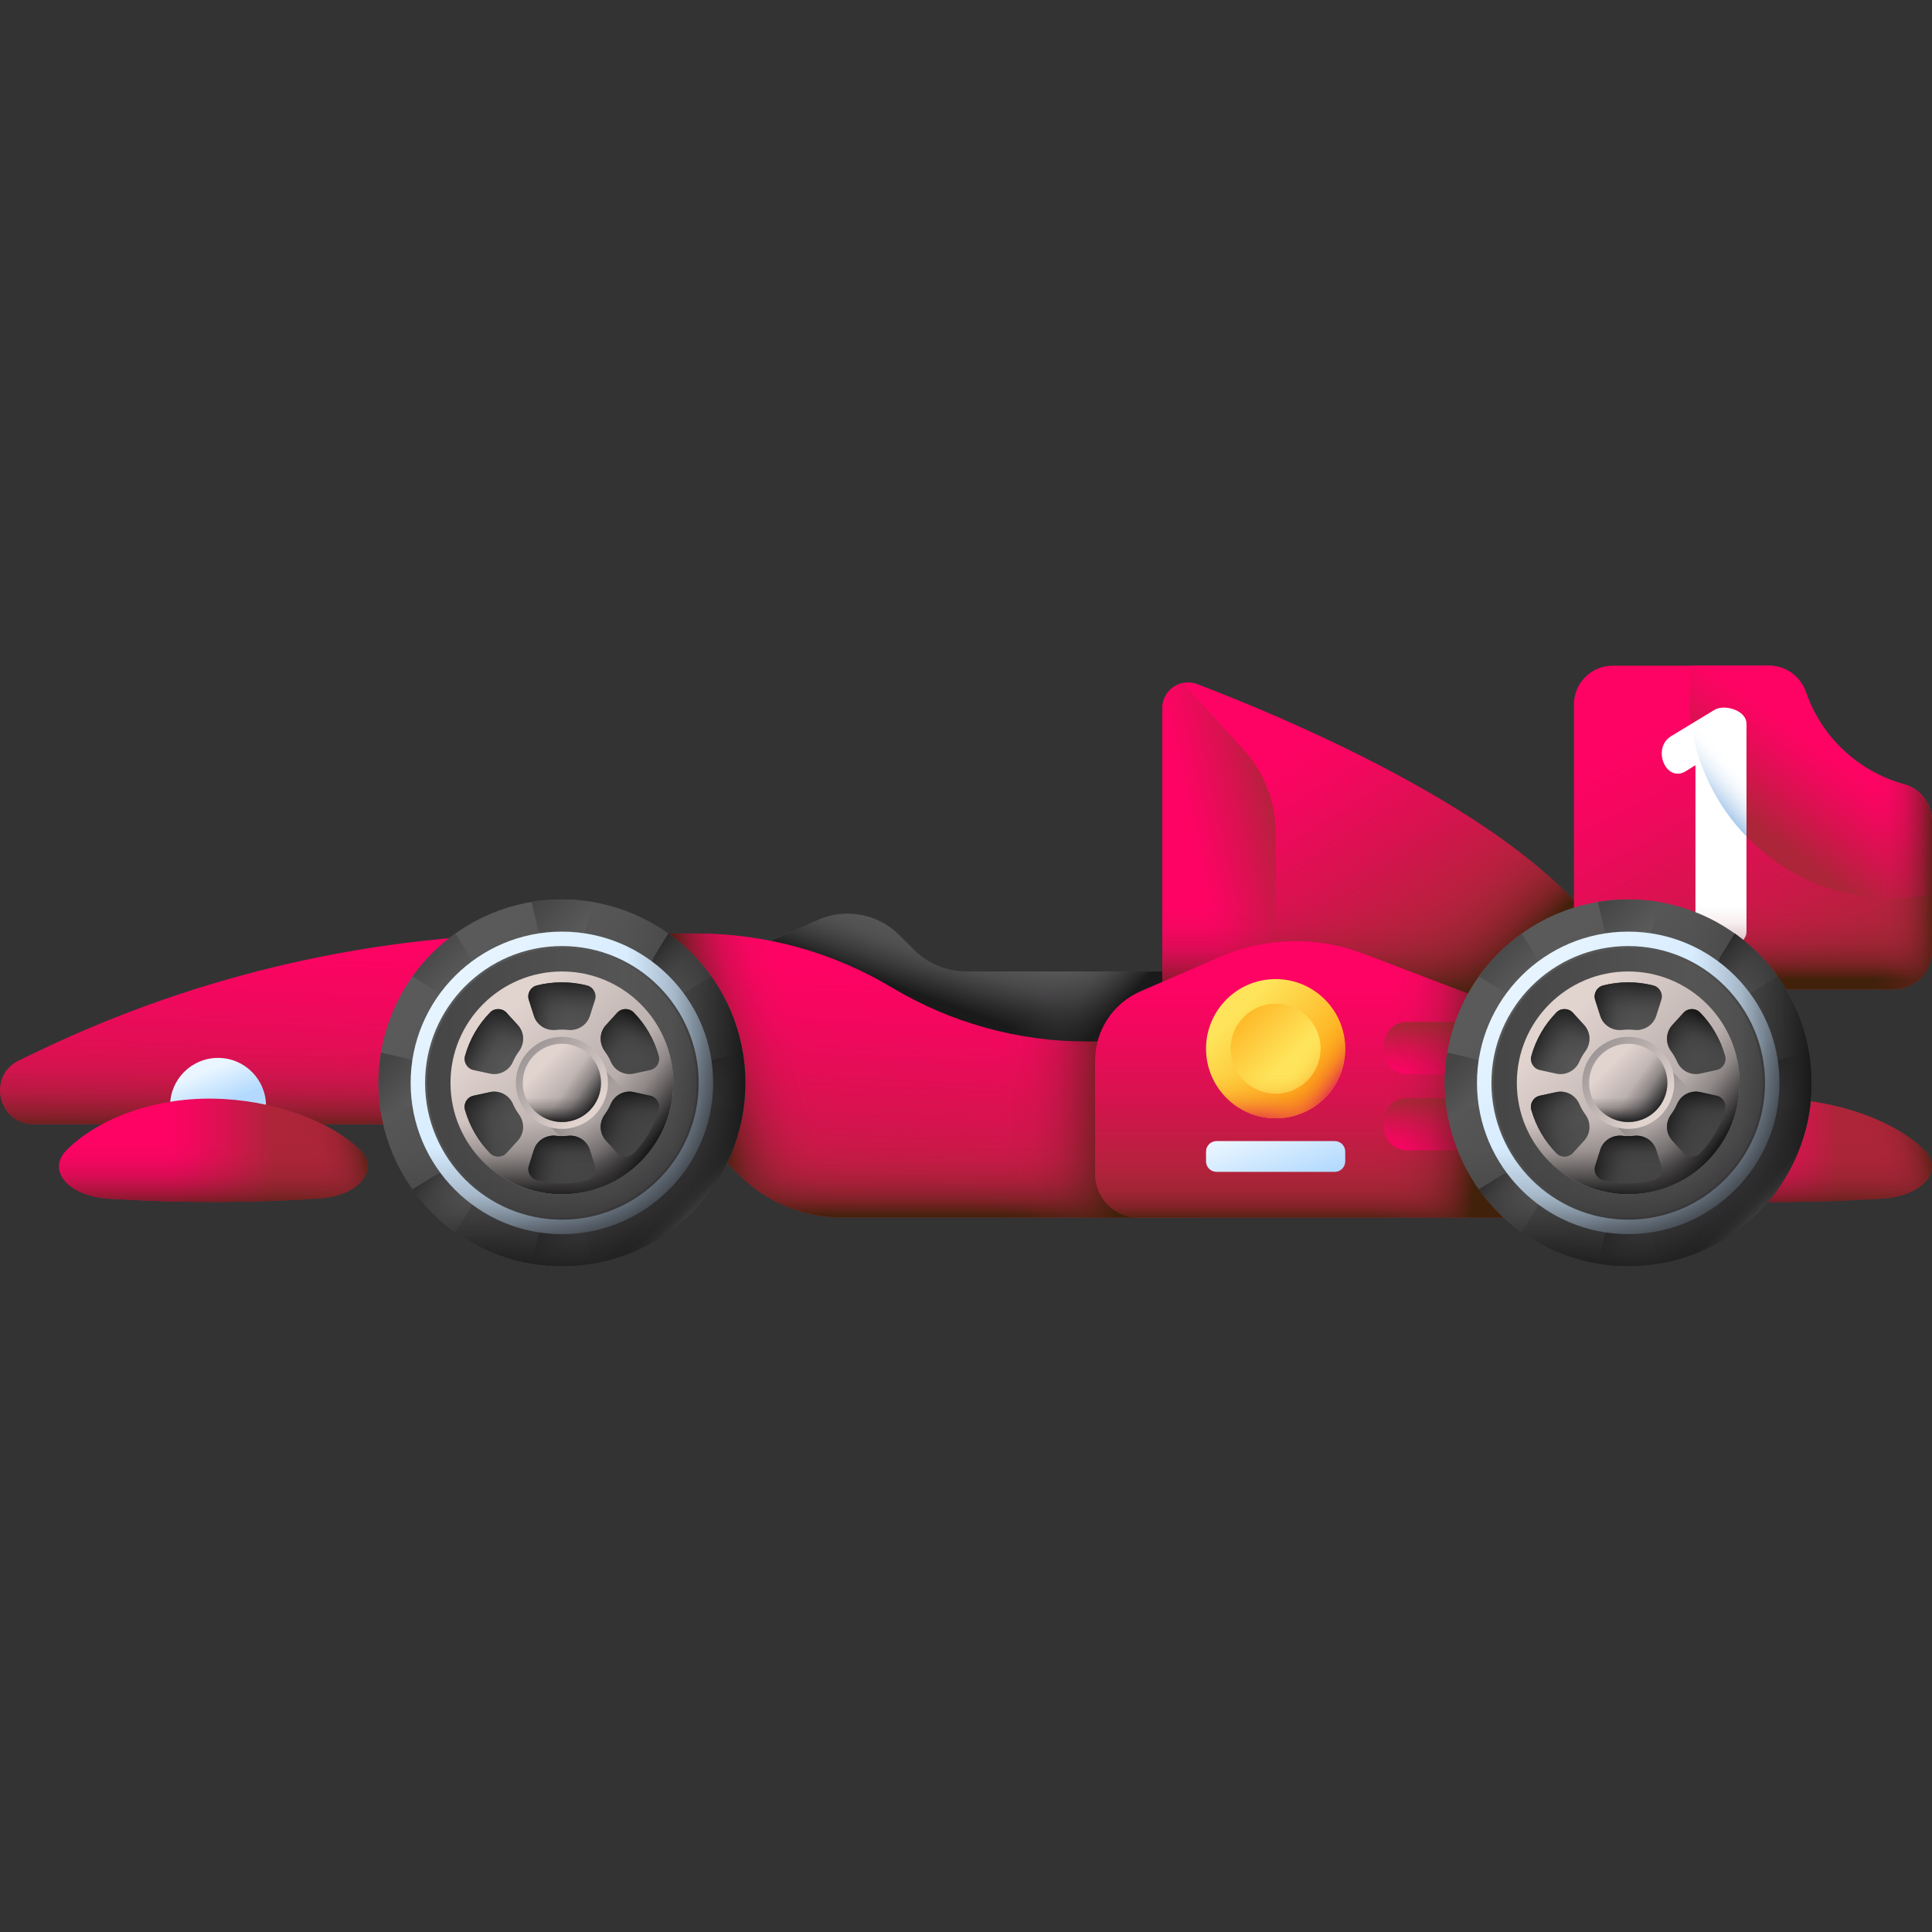 <svg id="_24_Car" enable-background="new 0 0 512 512" viewBox="0 0 512 512" xmlns="http://www.w3.org/2000/svg" xmlns:xlink="http://www.w3.org/1999/xlink"><rect x="0" y="0" width="512" height="512" fill="#333333" stroke="none"/><linearGradient id="lg1"><stop offset="0" stop-color="#5a5a5a"/><stop offset="1" stop-color="#444"/></linearGradient><linearGradient id="SVGID_1_" gradientTransform="matrix(1 0 0 -1 0 514)" gradientUnits="userSpaceOnUse" x1="260.432" x2="260.432" xlink:href="#lg1" y1="257.537" y2="237.355"/><linearGradient id="lg2"><stop offset="0" stop-color="#433f43" stop-opacity="0"/><stop offset=".411" stop-color="#373537" stop-opacity=".269"/><stop offset="1" stop-color="#1a1a1a"/></linearGradient><linearGradient id="SVGID_00000143588880684301522540000000013298145083374769_" gradientTransform="matrix(1 0 0 -1 0 514)" gradientUnits="userSpaceOnUse" x1="260.432" x2="260.432" xlink:href="#lg2" y1="257.878" y2="239.585"/><linearGradient id="SVGID_00000077290854448391826740000007710359495819521178_" gradientTransform="matrix(1 0 0 -1 0 514)" gradientUnits="userSpaceOnUse" x1="267.426" x2="261.283" xlink:href="#lg2" y1="261.511" y2="244.105"/><linearGradient id="SVGID_00000132802126506949251050000006352316546791333520_" gradientTransform="matrix(1 0 0 -1 0 514)" gradientUnits="userSpaceOnUse" x1="270.989" x2="283.958" xlink:href="#lg2" y1="245.164" y2="233.219"/><linearGradient id="lg3"><stop offset="0" stop-color="#fe0364"/><stop offset=".206" stop-color="#f3075e"/><stop offset=".563" stop-color="#d7134f"/><stop offset="1" stop-color="#ac2538"/></linearGradient><linearGradient id="SVGID_00000116922333542137413600000011574228916638427824_" gradientTransform="matrix(1 0 0 -1 0 514)" gradientUnits="userSpaceOnUse" x1="161.397" x2="157.984" xlink:href="#lg3" y1="260.364" y2="192.106"/><linearGradient id="lg4"><stop offset="0" stop-color="#972437" stop-opacity="0"/><stop offset=".229" stop-color="#902333" stop-opacity=".072"/><stop offset=".493" stop-color="#7e232a" stop-opacity=".283"/><stop offset=".773" stop-color="#61221b" stop-opacity=".632"/><stop offset="1" stop-color="#42210b"/></linearGradient><linearGradient id="SVGID_00000002361280684545219690000009989897133312481174_" gradientTransform="matrix(1 0 0 -1 0 514)" gradientUnits="userSpaceOnUse" x1="69.163" x2="69.163" xlink:href="#lg4" y1="236.719" y2="212.828"/><linearGradient id="lg5"><stop offset="0" stop-color="#eaf6ff"/><stop offset="1" stop-color="#b3dafe"/></linearGradient><linearGradient id="SVGID_00000142161753619231466700000001845424878470845864_" gradientTransform="matrix(1 0 0 -1 0 514)" gradientUnits="userSpaceOnUse" x1="54.133" x2="57.717" xlink:href="#lg5" y1="230.151" y2="221.106"/><linearGradient id="SVGID_00000095324806236170423890000015735671374750776511_" gradientTransform="matrix(1 0 0 -1 1215.441 146.249)" gradientUnits="userSpaceOnUse" x1="-1170.548" x2="-1142.856" xlink:href="#lg3" y1="-158.59" y2="-158.59"/><linearGradient id="SVGID_00000013165238203137217940000000649600967856233868_" gradientTransform="matrix(1 0 0 -1 0 514)" gradientUnits="userSpaceOnUse" x1="56.545" x2="56.545" xlink:href="#lg4" y1="211.744" y2="192.821"/><linearGradient id="SVGID_00000071522749184345252300000010149881149257208753_" gradientTransform="matrix(1 0 0 -1 1215.441 146.249)" gradientUnits="userSpaceOnUse" x1="-1135.195" x2="-1119.308" xlink:href="#lg4" y1="-155.653" y2="-151.303"/><linearGradient id="SVGID_00000159459096630324090120000000881920477638393522_" gradientTransform="matrix(1 0 0 -1 1215.441 146.249)" gradientUnits="userSpaceOnUse" x1="-756.008" x2="-728.316" xlink:href="#lg3" y1="-158.59" y2="-158.59"/><linearGradient id="SVGID_00000015323298216937031400000008005854262028600736_" gradientTransform="matrix(1 0 0 -1 0 514)" gradientUnits="userSpaceOnUse" x1="471.085" x2="471.085" xlink:href="#lg4" y1="211.744" y2="192.821"/><linearGradient id="SVGID_00000115509457474035863370000017985363114867704211_" gradientTransform="matrix(1 0 0 -1 1215.441 146.249)" gradientUnits="userSpaceOnUse" x1="-720.655" x2="-704.768" xlink:href="#lg4" y1="-155.653" y2="-151.303"/><linearGradient id="SVGID_00000061456523569023922320000009001046912355873980_" gradientTransform="matrix(1 0 0 -1 0 514)" gradientUnits="userSpaceOnUse" x1="212.096" x2="186.613" xlink:href="#lg4" y1="234.139" y2="227.768"/><linearGradient id="SVGID_00000100356811366165020320000010674155071582190517_" gradientTransform="matrix(1 0 0 -1 0 514)" gradientUnits="userSpaceOnUse" x1="239.551" x2="239.551" xlink:href="#lg4" y1="211.236" y2="191.621"/><linearGradient id="SVGID_00000086660636049285419430000004517361494029811588_" gradientTransform="matrix(1 0 0 -1 0 514)" gradientUnits="userSpaceOnUse" x1="265.716" x2="295.577" xlink:href="#lg4" y1="221.284" y2="221.284"/><linearGradient id="SVGID_00000093142691558997686620000007711909605551381925_" gradientTransform="matrix(1 0 0 -1 0 514)" gradientUnits="userSpaceOnUse" x1="330.845" x2="364.291" xlink:href="#lg3" y1="308.921" y2="254.315"/><linearGradient id="SVGID_00000039814048159543951110000017413016568628583053_" gradientTransform="matrix(1 0 0 -1 0 514)" gradientUnits="userSpaceOnUse" x1="317.751" x2="342.324" xlink:href="#lg3" y1="282.764" y2="288.224"/><linearGradient id="SVGID_00000102515005983944505820000013998038725587620235_" gradientTransform="matrix(1 0 0 -1 0 514)" gradientUnits="userSpaceOnUse" x1="374.024" x2="390.406" xlink:href="#lg4" y1="270.118" y2="251.689"/><linearGradient id="SVGID_00000108298975324180068150000015014735394113686705_" gradientTransform="matrix(1 0 0 -1 0 514)" gradientUnits="userSpaceOnUse" x1="369.45" x2="369.45" xlink:href="#lg4" y1="274.26" y2="249.602"/><linearGradient id="SVGID_00000144317670010335092300000004650149040298934679_" gradientTransform="matrix(1 0 0 -1 0 514)" gradientUnits="userSpaceOnUse" x1="378.518" x2="378.518" xlink:href="#lg3" y1="253.1" y2="200.542"/><linearGradient id="SVGID_00000116921008103121455200000000770346653901763464_" gradientTransform="matrix(1 0 0 -1 0 514)" gradientUnits="userSpaceOnUse" x1="382.438" x2="382.438" xlink:href="#lg3" y1="229.893" y2="242.184"/><linearGradient id="SVGID_00000047034015307554187570000007327431595832064696_" gradientTransform="matrix(1 0 0 -1 0 514)" gradientUnits="userSpaceOnUse" x1="382.438" x2="382.438" xlink:href="#lg3" y1="209.698" y2="221.989"/><linearGradient id="SVGID_00000180335399417628245610000016700530655434394542_" gradientTransform="matrix(1 0 0 -1 0 514)" gradientUnits="userSpaceOnUse" x1="378.518" x2="378.518" xlink:href="#lg4" y1="205.775" y2="190.303"/><linearGradient id="SVGID_00000174561134565443986870000009773448992301876146_" gradientTransform="matrix(1 0 0 -1 0 514)" gradientUnits="userSpaceOnUse" x1="366.644" x2="392.582" xlink:href="#lg4" y1="225.627" y2="223.352"/><linearGradient id="lg6"><stop offset="0" stop-color="#fee45a"/><stop offset="1" stop-color="#fea613"/></linearGradient><linearGradient id="SVGID_00000138535078121969784300000012065332278356057984_" gradientTransform="matrix(1 0 0 -1 0 514)" gradientUnits="userSpaceOnUse" x1="328.187" x2="348.713" xlink:href="#lg6" y1="245.958" y2="225.433"/><linearGradient id="SVGID_00000005235057645389508730000017482105153481785506_" gradientTransform="matrix(1 0 0 -1 0 514)" gradientUnits="userSpaceOnUse" x1="341.003" x2="324.3" xlink:href="#lg6" y1="233.143" y2="249.846"/><linearGradient id="lg7"><stop offset="0" stop-color="#fea613" stop-opacity="0"/><stop offset=".102" stop-color="#fda314" stop-opacity=".024"/><stop offset=".233" stop-color="#fc9c17" stop-opacity=".093"/><stop offset=".381" stop-color="#f9911d" stop-opacity=".207"/><stop offset=".539" stop-color="#f68224" stop-opacity=".365"/><stop offset=".708" stop-color="#f26e2e" stop-opacity=".569"/><stop offset=".881" stop-color="#ec563a" stop-opacity=".813"/><stop offset="1" stop-color="#e94444"/></linearGradient><linearGradient id="SVGID_00000142148521724185378130000006762502276672973738_" gradientTransform="matrix(1 0 0 -1 0 514)" gradientUnits="userSpaceOnUse" x1="338.056" x2="338.056" xlink:href="#lg7" y1="229.734" y2="217.562"/><linearGradient id="SVGID_00000128473521958538736420000004386088424627860610_" gradientTransform="matrix(1 0 0 -1 0 514)" gradientUnits="userSpaceOnUse" x1="343.512" x2="352.738" xlink:href="#lg7" y1="232.093" y2="225.395"/><linearGradient id="SVGID_00000166634410125088065310000000644445089419872436_" gradientTransform="matrix(1 0 0 -1 0 514)" gradientUnits="userSpaceOnUse" x1="335.014" x2="341.033" xlink:href="#lg5" y1="215.856" y2="199.37"/><linearGradient id="SVGID_00000138569437115945358740000010212908770213526409_" gradientTransform="matrix(1 0 0 -1 0 514)" gradientUnits="userSpaceOnUse" x1="441.439" x2="477.843" xlink:href="#lg3" y1="322.561" y2="254.303"/><linearGradient id="SVGID_00000176030277920793988430000017104348569559683725_" gradientTransform="matrix(1 0 0 -1 0 514)" gradientUnits="userSpaceOnUse" x1="485.147" x2="469.22" xlink:href="#lg3" y1="314.344" y2="292.046"/><linearGradient id="SVGID_00000057125870851043665650000012882358598702896259_" gradientTransform="matrix(1 0 0 -1 0 514)" gradientUnits="userSpaceOnUse" x1="464.56" x2="464.56" xlink:href="#lg4" y1="274.033" y2="254.445"/><linearGradient id="SVGID_00000153703330836123275360000010074112296857233044_" gradientTransform="matrix(1 0 0 -1 0 514)" gradientUnits="userSpaceOnUse" x1="496.805" x2="513.494" xlink:href="#lg4" y1="294.703" y2="294.703"/><linearGradient id="SVGID_00000116209109023656207590000003481741904496129444_" gradientTransform="matrix(1 0 0 -1 0 514)" gradientUnits="userSpaceOnUse" x1="459.645" x2="450.089" y1="311.067" y2="302.194"><stop offset="0" stop-color="#7bacdf" stop-opacity="0"/><stop offset=".127" stop-color="#7bacdf" stop-opacity=".019"/><stop offset=".261" stop-color="#7bacdf" stop-opacity=".076"/><stop offset=".397" stop-color="#7bacdf" stop-opacity=".17"/><stop offset=".536" stop-color="#7bacdf" stop-opacity=".303"/><stop offset=".677" stop-color="#7bacdf" stop-opacity=".474"/><stop offset=".819" stop-color="#7bacdf" stop-opacity=".683"/><stop offset=".96" stop-color="#7bacdf" stop-opacity=".925"/><stop offset="1" stop-color="#7bacdf"/></linearGradient><linearGradient id="SVGID_00000140697593369094730540000015260320157946860932_" gradientTransform="matrix(1 0 0 -1 0 514)" gradientUnits="userSpaceOnUse" x1="120.703" x2="173.694" xlink:href="#lg1" y1="255.234" y2="202.243"/><linearGradient id="SVGID_00000130639942801854843590000010175471145871693226_" gradientTransform="matrix(1 0 0 -1 0 514)" gradientUnits="userSpaceOnUse" x1="184.067" x2="172.129" xlink:href="#lg1" y1="252.469" y2="264.407"/><linearGradient id="SVGID_00000026152745674322856470000000196686450303105162_" gradientTransform="matrix(1 0 0 -1 0 514)" gradientUnits="userSpaceOnUse" x1="198.204" x2="187.025" xlink:href="#lg1" y1="222.521" y2="233.699"/><linearGradient id="SVGID_00000057850839373278201250000005297820794518154897_" gradientTransform="matrix(1 0 0 -1 0 514)" gradientUnits="userSpaceOnUse" x1="184.373" x2="173.942" xlink:href="#lg1" y1="191.564" y2="201.995"/><linearGradient id="SVGID_00000087408387282011938580000000204485179891385261_" gradientTransform="matrix(1 0 0 -1 0 514)" gradientUnits="userSpaceOnUse" x1="152.314" x2="143.101" xlink:href="#lg1" y1="178.835" y2="188.049"/><linearGradient id="SVGID_00000034061002961046414660000002423104812868373918_" gradientTransform="matrix(1 0 0 -1 0 514)" gradientUnits="userSpaceOnUse" x1="121.772" x2="113.358" xlink:href="#lg1" y1="193.565" y2="201.979"/><linearGradient id="SVGID_00000183210794715551795600000008783555261228077741_" gradientTransform="matrix(1 0 0 -1 0 514)" gradientUnits="userSpaceOnUse" x1="109.67" x2="100.32" xlink:href="#lg1" y1="221.479" y2="230.83"/><linearGradient id="SVGID_00000094606223037313491150000010831020091686570373_" gradientTransform="matrix(1 0 0 -1 0 514)" gradientUnits="userSpaceOnUse" x1="121.636" x2="112.161" xlink:href="#lg1" y1="254.301" y2="263.776"/><linearGradient id="SVGID_00000109719899142512486850000015549146620780057733_" gradientTransform="matrix(1 0 0 -1 0 514)" gradientUnits="userSpaceOnUse" x1="153.695" x2="143.419" xlink:href="#lg1" y1="267.03" y2="277.305"/><linearGradient id="SVGID_00000090293213841462513900000002905397229118834305_" gradientTransform="matrix(1 0 0 -1 0 514)" gradientUnits="userSpaceOnUse" x1="184.067" x2="172.129" xlink:href="#lg2" y1="252.469" y2="264.407"/><linearGradient id="SVGID_00000021092341886230414900000009211277636788138390_" gradientTransform="matrix(1 0 0 -1 0 514)" gradientUnits="userSpaceOnUse" x1="198.204" x2="187.025" xlink:href="#lg2" y1="222.521" y2="233.699"/><linearGradient id="SVGID_00000020360005760799476600000007192315121482149787_" gradientTransform="matrix(1 0 0 -1 0 514)" gradientUnits="userSpaceOnUse" x1="184.373" x2="173.942" xlink:href="#lg2" y1="191.564" y2="201.995"/><linearGradient id="SVGID_00000082356024446314630260000004114656348925558967_" gradientTransform="matrix(1 0 0 -1 0 514)" gradientUnits="userSpaceOnUse" x1="152.314" x2="143.101" xlink:href="#lg2" y1="178.835" y2="188.049"/><linearGradient id="SVGID_00000050653821362520775650000002123145832176790430_" gradientTransform="matrix(1 0 0 -1 0 514)" gradientUnits="userSpaceOnUse" x1="119.946" x2="109.433" xlink:href="#lg2" y1="195.573" y2="203.542"/><linearGradient id="SVGID_00000117677227646251703660000001876369776196299454_" gradientTransform="matrix(1 0 0 -1 0 514)" gradientUnits="userSpaceOnUse" x1="182.686" x2="108.56" xlink:href="#lg1" y1="227.027" y2="227.027"/><linearGradient id="SVGID_00000090272554998307940170000008975066437378783384_" gradientTransform="matrix(1 0 0 -1 0 514)" gradientUnits="userSpaceOnUse" x1="117.664" x2="185.514" xlink:href="#lg5" y1="258.273" y2="190.424"/><linearGradient id="SVGID_00000107565565015631784430000010026952893296614793_" gradientTransform="matrix(1 0 0 -1 0 514)" gradientUnits="userSpaceOnUse" x1="148.91" x2="148.91" xlink:href="#lg2" y1="209.987" y2="178.784"/><linearGradient id="SVGID_00000181788775548444712790000003840796943346926520_" gradientTransform="matrix(.707 -.707 -.707 -.707 1292.922 -1225.969)" gradientUnits="userSpaceOnUse" x1="-1878.75" x2="-1878.75" xlink:href="#lg2" y1="-277.913" y2="-309.116"/><linearGradient id="SVGID_00000047020037341414423440000004258112373047895453_" gradientTransform="matrix(0 -1 -1 0 1015.882 -3331.478)" gradientUnits="userSpaceOnUse" x1="-3618.45" x2="-3618.45" xlink:href="#lg2" y1="849.931" y2="818.728"/><linearGradient id="lg8"><stop offset="0" stop-color="#5a5a5a" stop-opacity="0"/><stop offset=".233" stop-color="#5a5a5a" stop-opacity=".039"/><stop offset=".438" stop-color="#5a5a5a" stop-opacity=".157"/><stop offset=".631" stop-color="#5a5a5a" stop-opacity=".357"/><stop offset=".817" stop-color="#5a5a5a" stop-opacity=".636"/><stop offset=".997" stop-color="#5a5a5a" stop-opacity=".993"/><stop offset="1" stop-color="#5a5a5a"/></linearGradient><linearGradient id="SVGID_00000099629368002632175850000006637716705452095401_" gradientTransform="matrix(1 0 0 -1 0 514)" gradientUnits="userSpaceOnUse" x1="179.159" x2="185.082" xlink:href="#lg8" y1="196.778" y2="190.855"/><linearGradient id="lg9"><stop offset="0" stop-color="#e1d3ce"/><stop offset="1" stop-color="#9e9797"/></linearGradient><linearGradient id="SVGID_00000098899826638840891410000001529214339905369273_" gradientTransform="matrix(1 0 0 -1 0 514)" gradientUnits="userSpaceOnUse" x1="132.336" x2="169.308" xlink:href="#lg9" y1="243.601" y2="206.629"/><linearGradient id="SVGID_00000145774668519606480500000007364187646086927261_" gradientTransform="matrix(1 0 0 -1 0 514)" gradientUnits="userSpaceOnUse" x1="148.91" x2="148.91" xlink:href="#lg2" y1="216.854" y2="197.37"/><linearGradient id="SVGID_00000109717322616447842390000011376600141517191816_" gradientTransform="matrix(1 0 0 -1 0 514)" gradientUnits="userSpaceOnUse" x1="157.643" x2="172.411" xlink:href="#lg2" y1="220.63" y2="209.909"/><linearGradient id="SVGID_00000013179947156794031010000001960298653770585273_" gradientTransform="matrix(1 0 0 -1 0 514)" gradientUnits="userSpaceOnUse" x1="157.749" x2="146.916" xlink:href="#lg2" y1="218.188" y2="229.021"/><linearGradient id="SVGID_00000092439977546339766320000015093783973122266755_" gradientTransform="matrix(1 0 0 -1 0 514)" gradientUnits="userSpaceOnUse" x1="155.862" x2="140.381" xlink:href="#lg9" y1="220.075" y2="235.556"/><linearGradient id="SVGID_00000160881178298291560510000011382968909221204927_" gradientTransform="matrix(1 0 0 -1 0 514)" gradientUnits="userSpaceOnUse" x1="144.252" x2="154.672" xlink:href="#lg9" y1="231.685" y2="221.265"/><linearGradient id="SVGID_00000134951912299778582950000014856983930136402322_" gradientTransform="matrix(1 0 0 -1 0 514)" gradientUnits="userSpaceOnUse" x1="148.91" x2="148.91" xlink:href="#lg2" y1="223.165" y2="216.766"/><linearGradient id="SVGID_00000022542601890678922740000008089089293726164656_" gradientTransform="matrix(1 0 0 -1 0 514)" gradientUnits="userSpaceOnUse" x1="150.201" x2="157.913" xlink:href="#lg2" y1="226.119" y2="220.95"/><linearGradient id="SVGID_00000115500900670857416130000003448573611559699639_" gradientTransform="matrix(1 0 0 -1 0 514)" gradientUnits="userSpaceOnUse" x1="147.802" x2="177.768" xlink:href="#lg1" y1="255.992" y2="226.026"/><linearGradient id="SVGID_00000152228950466957495910000017455430860245237155_" gradientTransform="matrix(1 0 0 -1 0 514)" gradientUnits="userSpaceOnUse" x1="138.064" x2="168.031" xlink:href="#lg1" y1="246.255" y2="216.289"/><linearGradient id="SVGID_00000103963071585578338860000013426791695645987741_" gradientTransform="matrix(1 0 0 -1 0 514)" gradientUnits="userSpaceOnUse" x1="123.237" x2="153.204" xlink:href="#lg1" y1="231.428" y2="201.462"/><linearGradient id="SVGID_00000005957053638324259250000013676911053180716711_" gradientTransform="matrix(1 0 0 -1 0 514)" gradientUnits="userSpaceOnUse" x1="119.945" x2="149.912" xlink:href="#lg1" y1="228.136" y2="198.17"/><linearGradient id="SVGID_00000083767949013622124820000000076187316042632849_" gradientTransform="matrix(1 0 0 -1 0 514)" gradientUnits="userSpaceOnUse" x1="129.682" x2="159.648" xlink:href="#lg1" y1="237.873" y2="207.906"/><linearGradient id="SVGID_00000132051300800759723980000010097457743074478238_" gradientTransform="matrix(1 0 0 -1 0 514)" gradientUnits="userSpaceOnUse" x1="144.51" x2="174.476" xlink:href="#lg1" y1="252.7" y2="222.734"/><linearGradient id="SVGID_00000072967797662578175350000015319120650112209045_" gradientTransform="matrix(1 0 0 -1 0 514)" gradientUnits="userSpaceOnUse" x1="169.569" x2="159.395" xlink:href="#lg2" y1="235.458" y2="242.514"/><linearGradient id="SVGID_00000158745846649495967720000010862430588757273021_" gradientTransform="matrix(1 0 0 -1 0 514)" gradientUnits="userSpaceOnUse" x1="170.992" x2="160.326" xlink:href="#lg2" y1="214.471" y2="219.722"/><linearGradient id="SVGID_00000057107318058208925450000006969353468785898135_" gradientTransform="matrix(1 0 0 -1 0 514)" gradientUnits="userSpaceOnUse" x1="153.143" x2="140.672" xlink:href="#lg2" y1="205.443" y2="208.889"/><linearGradient id="SVGID_00000127764275832199616160000009804532302370912934_" gradientTransform="matrix(1 0 0 -1 0 514)" gradientUnits="userSpaceOnUse" x1="136.633" x2="121.865" xlink:href="#lg2" y1="216.604" y2="215.127"/><linearGradient id="SVGID_00000119823738362385999880000007130766542614506156_" gradientTransform="matrix(1 0 0 -1 0 514)" gradientUnits="userSpaceOnUse" x1="136.182" x2="125.024" xlink:href="#lg2" y1="234.297" y2="240.86"/><linearGradient id="SVGID_00000073716194663581709610000012059581667283463588_" gradientTransform="matrix(1 0 0 -1 0 514)" gradientUnits="userSpaceOnUse" x1="148.91" x2="148.91" xlink:href="#lg2" y1="241.14" y2="254.496"/><linearGradient id="SVGID_00000072978756193051855940000017460571295183946419_" gradientTransform="matrix(1 0 0 -1 0 514)" gradientUnits="userSpaceOnUse" x1="166.226" x2="170.493" xlink:href="#lg2" y1="234.807" y2="243.832"/><linearGradient id="SVGID_00000139980329320051144450000017368124241245273495_" gradientTransform="matrix(1 0 0 -1 0 514)" gradientUnits="userSpaceOnUse" x1="166.939" x2="166.939" xlink:href="#lg2" y1="214.72" y2="224.73"/><linearGradient id="SVGID_00000052089963369397513250000005520194843030577809_" gradientTransform="matrix(1 0 0 -1 0 514)" gradientUnits="userSpaceOnUse" x1="148.91" x2="148.91" xlink:href="#lg2" y1="204.711" y2="212.858"/><linearGradient id="SVGID_00000002380010975715398370000006180765543521622407_" gradientTransform="matrix(1 0 0 -1 0 514)" gradientUnits="userSpaceOnUse" x1="132.218" x2="126.475" xlink:href="#lg2" y1="215.283" y2="225.293"/><linearGradient id="SVGID_00000019662179149498188120000000549143253290346638_" gradientTransform="matrix(1 0 0 -1 0 514)" gradientUnits="userSpaceOnUse" x1="130.341" x2="135.264" xlink:href="#lg2" y1="234.703" y2="246.682"/><linearGradient id="SVGID_00000065785893603542052760000000307238616623556025_" gradientTransform="matrix(1 0 0 -1 0 514)" gradientUnits="userSpaceOnUse" x1="150.781" x2="139.294" xlink:href="#lg2" y1="247.271" y2="247.599"/><linearGradient id="SVGID_00000088101646139200692230000006454113460477885830_" gradientTransform="matrix(1 0 0 -1 0 514)" gradientUnits="userSpaceOnUse" x1="403.292" x2="456.283" xlink:href="#lg1" y1="255.234" y2="202.243"/><linearGradient id="SVGID_00000001633327652384557110000005186957669230432186_" gradientTransform="matrix(1 0 0 -1 0 514)" gradientUnits="userSpaceOnUse" x1="466.656" x2="454.718" xlink:href="#lg1" y1="252.469" y2="264.407"/><linearGradient id="SVGID_00000044861348920888396800000018026331845135665833_" gradientTransform="matrix(1 0 0 -1 0 514)" gradientUnits="userSpaceOnUse" x1="480.793" x2="469.614" xlink:href="#lg1" y1="222.521" y2="233.699"/><linearGradient id="SVGID_00000139975925061597120430000014985179503711422874_" gradientTransform="matrix(1 0 0 -1 0 514)" gradientUnits="userSpaceOnUse" x1="466.962" x2="456.531" xlink:href="#lg1" y1="191.564" y2="201.995"/><linearGradient id="SVGID_00000043414991621602481130000011773566866577987757_" gradientTransform="matrix(1 0 0 -1 0 514)" gradientUnits="userSpaceOnUse" x1="434.903" x2="425.69" xlink:href="#lg1" y1="178.835" y2="188.049"/><linearGradient id="SVGID_00000034775715122200526540000009758751909061812387_" gradientTransform="matrix(1 0 0 -1 0 514)" gradientUnits="userSpaceOnUse" x1="404.361" x2="395.947" xlink:href="#lg1" y1="193.565" y2="201.979"/><linearGradient id="SVGID_00000031896821547788110360000009452531372251437479_" gradientTransform="matrix(1 0 0 -1 0 514)" gradientUnits="userSpaceOnUse" x1="392.259" x2="382.908" xlink:href="#lg1" y1="221.479" y2="230.83"/><linearGradient id="SVGID_00000115473064686237879810000008117192099978365578_" gradientTransform="matrix(1 0 0 -1 0 514)" gradientUnits="userSpaceOnUse" x1="404.225" x2="394.75" xlink:href="#lg1" y1="254.301" y2="263.776"/><linearGradient id="SVGID_00000065773123968080399460000003083739564254997653_" gradientTransform="matrix(1 0 0 -1 0 514)" gradientUnits="userSpaceOnUse" x1="436.283" x2="426.008" xlink:href="#lg1" y1="267.03" y2="277.305"/><linearGradient id="SVGID_00000005968372887273784520000001664169468689000895_" gradientTransform="matrix(1 0 0 -1 0 514)" gradientUnits="userSpaceOnUse" x1="466.656" x2="454.718" xlink:href="#lg2" y1="252.469" y2="264.407"/><linearGradient id="SVGID_00000154416638541212593380000005127363479505771960_" gradientTransform="matrix(1 0 0 -1 0 514)" gradientUnits="userSpaceOnUse" x1="480.793" x2="469.614" xlink:href="#lg2" y1="222.521" y2="233.699"/><linearGradient id="SVGID_00000121989210675965607750000011400809458053887161_" gradientTransform="matrix(1 0 0 -1 0 514)" gradientUnits="userSpaceOnUse" x1="466.962" x2="456.531" xlink:href="#lg2" y1="191.564" y2="201.995"/><linearGradient id="SVGID_00000013913900200808566270000000803497040087247505_" gradientTransform="matrix(1 0 0 -1 0 514)" gradientUnits="userSpaceOnUse" x1="434.903" x2="425.69" xlink:href="#lg2" y1="178.835" y2="188.049"/><linearGradient id="SVGID_00000150791236897295574230000001069212283536433567_" gradientTransform="matrix(1 0 0 -1 0 514)" gradientUnits="userSpaceOnUse" x1="402.534" x2="392.022" xlink:href="#lg2" y1="195.573" y2="203.542"/><linearGradient id="SVGID_00000178162592545489697670000006319136379167462819_" gradientTransform="matrix(1 0 0 -1 0 514)" gradientUnits="userSpaceOnUse" x1="465.275" x2="391.148" xlink:href="#lg1" y1="227.027" y2="227.027"/><linearGradient id="SVGID_00000129206949605521056620000012452942763496693390_" gradientTransform="matrix(1 0 0 -1 0 514)" gradientUnits="userSpaceOnUse" x1="400.252" x2="468.102" xlink:href="#lg5" y1="258.273" y2="190.424"/><linearGradient id="SVGID_00000115504065743866082400000011231735465643152522_" gradientTransform="matrix(1 0 0 -1 0 514)" gradientUnits="userSpaceOnUse" x1="431.498" x2="431.498" xlink:href="#lg2" y1="209.987" y2="178.784"/><linearGradient id="SVGID_00000031200127278729763850000002323502296948017321_" gradientTransform="matrix(.707 -.707 -.707 -.707 1292.922 -1225.969)" gradientUnits="userSpaceOnUse" x1="-1678.93" x2="-1678.93" xlink:href="#lg2" y1="-477.733" y2="-508.936"/><linearGradient id="SVGID_00000091004580987598299550000006026020040681756862_" gradientTransform="matrix(0 -1 -1 0 1015.882 -3331.478)" gradientUnits="userSpaceOnUse" x1="-3618.45" x2="-3618.45" xlink:href="#lg2" y1="567.343" y2="536.14"/><linearGradient id="SVGID_00000101075717366404599690000005248771131993408669_" gradientTransform="matrix(1 0 0 -1 0 514)" gradientUnits="userSpaceOnUse" x1="461.748" x2="467.671" xlink:href="#lg8" y1="196.778" y2="190.855"/><linearGradient id="SVGID_00000026123187043704499870000012690854513480717994_" gradientTransform="matrix(1 0 0 -1 0 514)" gradientUnits="userSpaceOnUse" x1="414.925" x2="451.897" xlink:href="#lg9" y1="243.601" y2="206.629"/><linearGradient id="SVGID_00000057133727374154953390000011811143722966639801_" gradientTransform="matrix(1 0 0 -1 0 514)" gradientUnits="userSpaceOnUse" x1="431.498" x2="431.498" xlink:href="#lg2" y1="216.854" y2="197.37"/><linearGradient id="SVGID_00000129189749749667224980000001776550382146611615_" gradientTransform="matrix(1 0 0 -1 0 514)" gradientUnits="userSpaceOnUse" x1="440.231" x2="455" xlink:href="#lg2" y1="220.63" y2="209.909"/><linearGradient id="SVGID_00000174571595031871935650000002267081956597834429_" gradientTransform="matrix(1 0 0 -1 0 514)" gradientUnits="userSpaceOnUse" x1="440.338" x2="429.505" xlink:href="#lg2" y1="218.188" y2="229.021"/><linearGradient id="SVGID_00000111906644628282383110000016256215009408081596_" gradientTransform="matrix(1 0 0 -1 0 514)" gradientUnits="userSpaceOnUse" x1="438.45" x2="422.97" xlink:href="#lg9" y1="220.075" y2="235.556"/><linearGradient id="SVGID_00000091720522740789402520000003009080065032854923_" gradientTransform="matrix(1 0 0 -1 0 514)" gradientUnits="userSpaceOnUse" x1="426.841" x2="437.261" xlink:href="#lg9" y1="231.685" y2="221.265"/><linearGradient id="SVGID_00000109737121372747521240000002133785528972332189_" gradientTransform="matrix(1 0 0 -1 0 514)" gradientUnits="userSpaceOnUse" x1="431.498" x2="431.498" xlink:href="#lg2" y1="223.165" y2="216.766"/><linearGradient id="SVGID_00000102517039052189559690000016637529315381179281_" gradientTransform="matrix(1 0 0 -1 0 514)" gradientUnits="userSpaceOnUse" x1="432.79" x2="440.502" xlink:href="#lg2" y1="226.119" y2="220.95"/><linearGradient id="SVGID_00000173844473739949555550000001694611646649982099_" gradientTransform="matrix(1 0 0 -1 0 514)" gradientUnits="userSpaceOnUse" x1="430.39" x2="460.357" xlink:href="#lg1" y1="255.992" y2="226.026"/><linearGradient id="SVGID_00000103255771814964858250000004957107938562217393_" gradientTransform="matrix(1 0 0 -1 0 514)" gradientUnits="userSpaceOnUse" x1="420.653" x2="450.619" xlink:href="#lg1" y1="246.255" y2="216.289"/><linearGradient id="SVGID_00000103987979751683898630000004518796206456383392_" gradientTransform="matrix(1 0 0 -1 0 514)" gradientUnits="userSpaceOnUse" x1="405.826" x2="435.792" xlink:href="#lg1" y1="231.428" y2="201.462"/><linearGradient id="SVGID_00000118376755521342540480000000432458040215384193_" gradientTransform="matrix(1 0 0 -1 0 514)" gradientUnits="userSpaceOnUse" x1="402.534" x2="432.5" xlink:href="#lg1" y1="228.136" y2="198.17"/><linearGradient id="SVGID_00000122705300641523494280000000220259138484452512_" gradientTransform="matrix(1 0 0 -1 0 514)" gradientUnits="userSpaceOnUse" x1="412.27" x2="442.237" xlink:href="#lg1" y1="237.873" y2="207.906"/><linearGradient id="SVGID_00000099663302313630427590000003488463402476678812_" gradientTransform="matrix(1 0 0 -1 0 514)" gradientUnits="userSpaceOnUse" x1="427.098" x2="457.065" xlink:href="#lg1" y1="252.7" y2="222.734"/><linearGradient id="SVGID_00000067958801188488255430000008052858601181953968_" gradientTransform="matrix(1 0 0 -1 0 514)" gradientUnits="userSpaceOnUse" x1="452.158" x2="441.984" xlink:href="#lg2" y1="235.458" y2="242.514"/><linearGradient id="SVGID_00000019673809812396561070000002716410984315328941_" gradientTransform="matrix(1 0 0 -1 0 514)" gradientUnits="userSpaceOnUse" x1="453.581" x2="442.914" xlink:href="#lg2" y1="214.471" y2="219.722"/><linearGradient id="SVGID_00000135654559472599188310000010949010815230882739_" gradientTransform="matrix(1 0 0 -1 0 514)" gradientUnits="userSpaceOnUse" x1="435.731" x2="423.26" xlink:href="#lg2" y1="205.443" y2="208.889"/><linearGradient id="SVGID_00000021834062026538103730000012760588743800318649_" gradientTransform="matrix(1 0 0 -1 0 514)" gradientUnits="userSpaceOnUse" x1="419.222" x2="404.453" xlink:href="#lg2" y1="216.604" y2="215.127"/><linearGradient id="SVGID_00000032649758981256427640000005625756707552163983_" gradientTransform="matrix(1 0 0 -1 0 514)" gradientUnits="userSpaceOnUse" x1="418.771" x2="407.612" xlink:href="#lg2" y1="234.297" y2="240.86"/><linearGradient id="SVGID_00000137828738451685969800000014684059446642965150_" gradientTransform="matrix(1 0 0 -1 0 514)" gradientUnits="userSpaceOnUse" x1="431.499" x2="431.499" xlink:href="#lg2" y1="241.14" y2="254.496"/><linearGradient id="SVGID_00000052091634720685925870000009767392187064586168_" gradientTransform="matrix(1 0 0 -1 0 514)" gradientUnits="userSpaceOnUse" x1="448.815" x2="453.081" xlink:href="#lg2" y1="234.807" y2="243.832"/><linearGradient id="SVGID_00000134228968247278055350000005245243005819034292_" gradientTransform="matrix(1 0 0 -1 0 514)" gradientUnits="userSpaceOnUse" x1="449.528" x2="449.528" xlink:href="#lg2" y1="214.72" y2="224.73"/><linearGradient id="SVGID_00000031179877087960993180000014988574367262257316_" gradientTransform="matrix(1 0 0 -1 0 514)" gradientUnits="userSpaceOnUse" x1="431.499" x2="431.499" xlink:href="#lg2" y1="204.711" y2="212.858"/><linearGradient id="SVGID_00000025437198024767992850000007754349650259821210_" gradientTransform="matrix(1 0 0 -1 0 514)" gradientUnits="userSpaceOnUse" x1="414.807" x2="409.064" xlink:href="#lg2" y1="215.283" y2="225.293"/><linearGradient id="SVGID_00000061462956821275213420000007509951234394713279_" gradientTransform="matrix(1 0 0 -1 0 514)" gradientUnits="userSpaceOnUse" x1="412.93" x2="417.853" xlink:href="#lg2" y1="234.703" y2="246.682"/><linearGradient id="SVGID_00000180350465786946257880000006819490780447185341_" gradientTransform="matrix(1 0 0 -1 0 514)" gradientUnits="userSpaceOnUse" x1="433.369" x2="421.882" xlink:href="#lg2" y1="247.271" y2="247.599"/><g><path d="m194.728 253.659 21.955-9.842c7.331-3.286 15.929-1.706 21.613 3.971l4.001 3.996c3.632 3.628 8.556 5.666 13.689 5.666h70.15v33.502h-98.645z" fill="url(#SVGID_1_)"/><path d="m194.728 253.659 21.955-9.842c7.331-3.286 15.929-1.706 21.613 3.971l4.001 3.996c3.632 3.628 8.556 5.666 13.689 5.666h70.15v33.502h-98.645z" fill="url(#SVGID_00000143588880684301522540000000013298145083374769_)"/><path d="m194.728 253.659 21.955-9.842c7.331-3.286 15.929-1.706 21.613 3.971l4.001 3.996c3.632 3.628 8.556 5.666 13.689 5.666h70.15v33.502h-98.645z" fill="url(#SVGID_00000077290854448391826740000007710359495819521178_)"/><path d="m194.728 253.659 21.955-9.842c7.331-3.286 15.929-1.706 21.613 3.971l4.001 3.996c3.632 3.628 8.556 5.666 13.689 5.666h70.15v33.502h-98.645z" fill="url(#SVGID_00000132802126506949251050000006352316546791333520_)"/><path d="m236.365 261.708c-15.633-9.372-33.518-14.322-51.745-14.322h-37.433c-47.339 0-94.076 10.609-136.776 31.047l-5.341 2.557c-8.545 4.09-5.632 16.925 3.842 16.925h173.535l13.536 13.536c7.161 7.161 16.872 11.183 26.999 11.183h94.61v-46.604h-29.482c-18.227 0-36.112-4.95-51.745-14.322z" fill="url(#SVGID_00000116922333542137413600000011574228916638427824_)"/><path d="m138.326 253.659h-53.837c-25.541 5.157-50.429 13.455-74.077 24.774l-5.342 2.557c-8.545 4.09-5.632 16.925 3.842 16.925h129.415z" fill="url(#SVGID_00000002361280684545219690000009989897133312481174_)"/><circle cx="57.785" cy="293.066" fill="url(#SVGID_00000142161753619231466700000001845424878470845864_)" r="12.713"/><g><path d="m95.382 304.722c-8.058-7.911-23.409-13.353-39.025-13.57-16.175-.225-30.844 5.644-38.76 13.697-5.27 5.361.592 12.153 11.052 12.81 18.669 1.173 37.111 1.165 55.783-.023 10.547-.672 16.407-7.557 10.95-12.914z" fill="url(#SVGID_00000095324806236170423890000015735671374750776511_)"/><path d="m95.382 304.722c-8.058-7.911-23.409-13.353-39.025-13.57-16.175-.225-30.844 5.644-38.76 13.697-5.27 5.361.592 12.153 11.052 12.81 18.669 1.173 37.111 1.165 55.783-.023 10.547-.672 16.407-7.557 10.95-12.914z" fill="url(#SVGID_00000013165238203137217940000000649600967856233868_)"/><path d="m95.382 304.722c-8.058-7.911-23.409-13.353-39.025-13.57-.124-.002-.247 0-.37-.001v27.378c9.462.008 18.924-.287 28.446-.893 10.546-.672 16.406-7.557 10.949-12.914z" fill="url(#SVGID_00000071522749184345252300000010149881149257208753_)"/></g><g><path d="m509.922 304.722c-8.058-7.911-23.409-13.353-39.025-13.57-16.175-.225-30.844 5.644-38.76 13.697-5.27 5.361.592 12.153 11.052 12.81 18.669 1.173 37.111 1.165 55.783-.023 10.547-.672 16.407-7.557 10.95-12.914z" fill="url(#SVGID_00000159459096630324090120000000881920477638393522_)"/><path d="m509.922 304.722c-8.058-7.911-23.409-13.353-39.025-13.57-16.175-.225-30.844 5.644-38.76 13.697-5.27 5.361.592 12.153 11.052 12.81 18.669 1.173 37.111 1.165 55.783-.023 10.547-.672 16.407-7.557 10.95-12.914z" fill="url(#SVGID_00000015323298216937031400000008005854262028600736_)"/><path d="m509.922 304.722c-8.058-7.911-23.409-13.353-39.025-13.57-.124-.002-.247 0-.37-.001v27.378c9.462.008 18.924-.287 28.446-.893 10.546-.672 16.406-7.557 10.949-12.914z" fill="url(#SVGID_00000115509457474035863370000017985363114867704211_)"/></g><path d="m238.253 262.796c-.631-.36-1.264-.715-1.887-1.088-15.633-9.372-33.518-14.322-51.745-14.322h-37.433c-.839 0-1.677.011-2.516.018v50.511h37.775l13.536 13.536c7.161 7.161 16.872 11.183 26.999 11.183h15.27z" fill="url(#SVGID_00000061456523569023922320000009001046912355873980_)"/><path d="m161.509 297.915h20.938l13.536 13.536c7.161 7.161 16.872 11.183 26.999 11.183h94.61v-46.604h-156.083z" fill="url(#SVGID_00000100356811366165020320000010674155071582190517_)"/><path d="m238.253 262.796v59.839h79.34v-46.605h-29.483c-17.5 0-34.678-4.575-49.857-13.234z" fill="url(#SVGID_00000086660636049285419430000004517361494029811588_)"/><path d="m308.036 277.91v-90.224c0-4.794 4.801-8.097 9.279-6.384 28.611 10.94 113.549 46.702 113.549 85.681v10.928h-122.828z" fill="url(#SVGID_00000093142691558997686620000007711909605551381925_)"/><path d="m329.533 198.621-16.048-17.623c-3.015.632-5.448 3.277-5.448 6.688v90.224h30.02v-57.271c-.001-8.144-3.04-15.996-8.524-22.018z" fill="url(#SVGID_00000039814048159543951110000017413016568628583053_)"/><path d="m356.5 198.254v79.656h74.365v-10.928c-.001-26.753-40.014-51.991-74.365-68.728z" fill="url(#SVGID_00000102515005983944505820000013998038725587620235_)"/><path d="m308.036 277.91h122.828v-10.928c0-17.128-16.402-33.633-37.216-47.686h-85.611z" fill="url(#SVGID_00000108298975324180068150000015014735394113686705_)"/><path d="m302.274 262.702 20.982-9.099c12.113-5.253 25.801-5.556 38.134-.844l88.341 33.746c10.298 3.934 17.101 13.815 17.101 24.839 0 6.236-5.055 11.292-11.292 11.292h-153.88c-6.328 0-11.458-5.13-11.458-11.458l.001-30.084c.001-7.989 4.743-15.214 12.071-18.392z" fill="url(#SVGID_00000144317670010335092300000004650149040298934679_)"/><g><path d="m372.882 270.797h19.112c3.393 0 6.143 2.75 6.143 6.143v1.561c0 3.393-2.75 6.143-6.143 6.143h-19.112c-3.393 0-6.143-2.75-6.143-6.143v-1.561c-.001-3.393 2.75-6.143 6.143-6.143z" fill="url(#SVGID_00000116921008103121455200000000770346653901763464_)"/><path d="m372.882 290.992h19.112c3.393 0 6.143 2.75 6.143 6.143v1.561c0 3.393-2.75 6.143-6.143 6.143h-19.112c-3.393 0-6.143-2.75-6.143-6.143v-1.561c-.001-3.393 2.75-6.143 6.143-6.143z" fill="url(#SVGID_00000047034015307554187570000007327431595832064696_)"/></g><path d="m290.203 281.093-.001 30.084c0 6.328 5.13 11.458 11.458 11.458h153.881c6.236 0 11.292-5.055 11.292-11.292 0-11.024-6.803-20.905-17.101-24.839l-27.421-10.475h-131.445c-.426 1.631-.663 3.327-.663 5.064z" fill="url(#SVGID_00000180335399417628245610000016700530655434394542_)"/><path d="m449.732 286.505-88.341-33.746c-8.658-3.307-17.982-4.133-26.961-2.521v72.397h121.112c6.236 0 11.292-5.055 11.292-11.292-.001-11.024-6.804-20.904-17.102-24.838z" fill="url(#SVGID_00000174561134565443986870000009773448992301876146_)"/><g><g><circle cx="338.056" cy="277.91" fill="url(#SVGID_00000138535078121969784300000012065332278356057984_)" r="18.444"/><circle cx="338.056" cy="277.91" fill="url(#SVGID_00000005235057645389508730000017482105153481785506_)" r="11.92"/><path d="m319.612 277.91c0 10.186 8.258 18.444 18.444 18.444s18.444-8.258 18.444-18.444c0-.49-.019-.975-.057-1.455h-36.774c-.037.481-.057.966-.057 1.455z" fill="url(#SVGID_00000142148521724185378130000006762502276672973738_)"/><path d="m325.014 290.952c7.203 7.203 18.881 7.203 26.083 0s7.203-18.881 0-26.083c-.346-.346-.703-.675-1.069-.988l-26.003 26.003c.314.365.643.722.989 1.068z" fill="url(#SVGID_00000128473521958538736420000004386088424627860610_)"/></g><path d="m322.392 302.399h31.327c1.535 0 2.78 1.245 2.78 2.78v2.595c0 1.535-1.245 2.78-2.78 2.78h-31.327c-1.535 0-2.78-1.245-2.78-2.78v-2.595c0-1.535 1.245-2.78 2.78-2.78z" fill="url(#SVGID_00000166634410125088065310000000644445089419872436_)"/></g><g><g><path d="m512 217.671v34.266c0 5.657-4.586 10.243-10.243 10.243h-74.394c-5.657 0-10.243-4.586-10.243-10.243v-65.279c0-5.657 4.586-10.243 10.243-10.243h41.505c4.434 0 8.287 2.879 9.738 7.069 4.096 11.833 13.849 21.026 26.018 24.356 4.391 1.201 7.376 5.278 7.376 9.831z" fill="url(#SVGID_00000138569437115945358740000010212908770213526409_)"/><path d="m504.624 207.839c-12.169-3.33-21.922-12.523-26.018-24.356-1.45-4.19-5.304-7.069-9.738-7.069h-20.69c-.364 2.529-.561 5.111-.561 7.741 0 29.783 24.144 53.927 53.927 53.927 3.579 0 7.073-.357 10.456-1.022v-19.39c0-4.552-2.985-8.629-7.376-9.831z" fill="url(#SVGID_00000176030277920793988430000017104348569559683725_)"/><path d="m449.313 202.783-2.514 1.559c-.78.52-1.56.695-2.167.695-2.514 0-4.248-2.688-4.248-5.375 0-1.821.781-3.554 2.515-4.594l11.442-6.934c.693-.435 1.56-.608 2.514-.608 2.774 0 5.981 1.647 5.981 4.249v55.131c0 2.773-3.381 4.161-6.762 4.161s-6.762-1.388-6.762-4.161v-44.123z" fill="#fff"/><path d="m417.12 251.936c0 5.657 4.586 10.243 10.243 10.243h74.394c5.657 0 10.243-4.586 10.243-10.243v-34.266c0-1.102-.178-2.174-.506-3.187h-94.374z" fill="url(#SVGID_00000057125870851043665650000012882358598702896259_)"/><path d="m504.624 207.839c-12.169-3.33-21.922-12.523-26.018-24.356-1.45-4.19-5.304-7.069-9.738-7.069h-4.308v85.764h37.197c5.657 0 10.243-4.586 10.243-10.243v-34.266c0-4.551-2.985-8.628-7.376-9.83z" fill="url(#SVGID_00000153703330836123275360000010074112296857233044_)"/></g><path d="m456.855 187.526c-.953 0-1.821.173-2.514.608l-6.166 3.737c1.65 11.514 6.938 21.848 14.661 29.813v-29.909c0-2.602-3.207-4.249-5.981-4.249z" fill="url(#SVGID_00000116209109023656207590000003481741904496129444_)"/></g><g><g><circle cx="148.91" cy="286.973" fill="url(#SVGID_00000140697593369094730540000015260320157946860932_)" r="48.613"/><g><path d="m177.13 247.386-3.686 5.963c-1.277 2.066-.966 4.739.752 6.457l1.88 1.88c1.718 1.718 4.391 2.029 6.457.752l5.963-3.686c-3.134-4.387-6.978-8.232-11.366-11.366z" fill="url(#SVGID_00000130639942801854843590000010175471145871693226_)"/><path d="m185.999 285.643v2.659c0 2.429 1.67 4.539 4.034 5.097l6.824 1.611c.435-2.615.665-5.299.665-8.037s-.23-5.422-.665-8.037l-6.824 1.611c-2.364.557-4.034 2.667-4.034 5.096z" fill="url(#SVGID_00000026152745674322856470000000196686450303105162_)"/><path d="m188.496 315.193-5.963-3.686c-2.066-1.277-4.739-.966-6.457.752l-1.88 1.88c-1.718 1.718-2.029 4.391-.752 6.457l3.686 5.963c4.388-3.134 8.232-6.978 11.366-11.366z" fill="url(#SVGID_00000057850839373278201250000005297820794518154897_)"/><path d="m148.91 335.585c2.738 0 5.423-.23 8.037-.665l-1.611-6.824c-.558-2.364-2.668-4.034-5.097-4.034h-2.659c-2.429 0-4.539 1.67-5.097 4.034l-1.611 6.824c2.615.435 5.299.665 8.038.665z" fill="url(#SVGID_00000087408387282011938580000000204485179891385261_)"/><path d="m121.743 312.259c-1.718-1.718-4.391-2.029-6.457-.752l-5.963 3.686c3.134 4.388 6.978 8.233 11.366 11.366l3.686-5.963c1.277-2.066.966-4.739-.752-6.457z" fill="url(#SVGID_00000034061002961046414660000002423104812868373918_)"/><path d="m100.962 295.01 6.824-1.611c2.364-.558 4.034-2.668 4.034-5.097v-2.659c0-2.429-1.67-4.539-4.034-5.097l-6.824-1.611c-.435 2.615-.665 5.299-.665 8.037s.23 5.423.665 8.038z" fill="url(#SVGID_00000183210794715551795600000008783555261228077741_)"/><path d="m109.323 258.752 5.963 3.686c2.066 1.277 4.739.966 6.457-.752l1.88-1.88c1.718-1.718 2.029-4.391.752-6.457l-3.686-5.963c-4.387 3.134-8.232 6.979-11.366 11.366z" fill="url(#SVGID_00000094606223037313491150000010831020091686570373_)"/><path d="m148.91 238.36c-2.738 0-5.422.23-8.037.665l1.611 6.824c.558 2.364 2.668 4.034 5.097 4.034h2.659c2.429 0 4.539-1.67 5.097-4.034l1.611-6.824c-2.616-.435-5.3-.665-8.038-.665z" fill="url(#SVGID_00000109719899142512486850000015549146620780057733_)"/></g><g><path d="m177.13 247.386-3.686 5.963c-1.277 2.066-.966 4.739.752 6.457l1.88 1.88c1.718 1.718 4.391 2.029 6.457.752l5.963-3.686c-3.134-4.387-6.978-8.232-11.366-11.366z" fill="url(#SVGID_00000090293213841462513900000002905397229118834305_)"/><path d="m185.999 285.643v2.659c0 2.429 1.67 4.539 4.034 5.097l6.824 1.611c.435-2.615.665-5.299.665-8.037s-.23-5.422-.665-8.037l-6.824 1.611c-2.364.557-4.034 2.667-4.034 5.096z" fill="url(#SVGID_00000021092341886230414900000009211277636788138390_)"/><path d="m188.496 315.193-5.963-3.686c-2.066-1.277-4.739-.966-6.457.752l-1.88 1.88c-1.718 1.718-2.029 4.391-.752 6.457l3.686 5.963c4.388-3.134 8.232-6.978 11.366-11.366z" fill="url(#SVGID_00000020360005760799476600000007192315121482149787_)"/><path d="m148.91 335.585c2.738 0 5.423-.23 8.037-.665l-1.611-6.824c-.558-2.364-2.668-4.034-5.097-4.034h-2.659c-2.429 0-4.539 1.67-5.097 4.034l-1.611 6.824c2.615.435 5.299.665 8.038.665z" fill="url(#SVGID_00000082356024446314630260000004114656348925558967_)"/><path d="m121.743 312.259c-1.718-1.718-4.391-2.029-6.457-.752l-5.963 3.686c3.134 4.388 6.978 8.233 11.366 11.366l3.686-5.963c1.277-2.066.966-4.739-.752-6.457z" fill="url(#SVGID_00000050653821362520775650000002123145832176790430_)"/></g><circle cx="148.91" cy="286.973" fill="url(#SVGID_00000117677227646251703660000001876369776196299454_)" r="35.662"/><path d="m148.91 327.059c-22.104 0-40.086-17.982-40.086-40.086s17.982-40.086 40.086-40.086 40.086 17.983 40.086 40.086-17.983 40.086-40.086 40.086zm0-76.343c-19.992 0-36.256 16.265-36.256 36.256s16.264 36.256 36.256 36.256 36.256-16.264 36.256-36.256-16.265-36.256-36.256-36.256z" fill="url(#SVGID_00000090272554998307940170000008975066437378783384_)"/><path d="m100.297 286.973c0 26.848 21.765 48.613 48.613 48.613s48.613-21.765 48.613-48.613c0-.212-.005-.423-.008-.634h-97.209c-.004.211-.009.422-.009.634z" fill="url(#SVGID_00000107565565015631784430000010026952893296614793_)"/><path d="m114.535 321.347c18.984 18.984 49.764 18.984 68.749 0s18.984-49.764 0-68.749c-.15-.15-.303-.295-.454-.443l-68.737 68.737c.147.152.292.305.442.455z" fill="url(#SVGID_00000181788775548444712790000003840796943346926520_)"/><path d="m148.91 335.585c26.848 0 48.613-21.765 48.613-48.613s-21.765-48.613-48.613-48.613c-.212 0-.423.005-.634.008v97.209c.211.004.422.009.634.009z" fill="url(#SVGID_00000047020037341414423440000004258112373047895453_)"/><path d="m114.535 321.347c18.984 18.984 49.764 18.984 68.749 0s18.984-49.764 0-68.749c-.15-.15-.303-.295-.454-.443l-68.737 68.737c.147.152.292.305.442.455z" fill="url(#SVGID_00000099629368002632175850000006637716705452095401_)"/><g><g><circle cx="148.91" cy="286.973" fill="url(#SVGID_00000098899826638840891410000001529214339905369273_)" r="29.523"/><path d="m119.387 286.973c0 16.305 13.218 29.523 29.523 29.523s29.523-13.218 29.523-29.523c0-.784-.031-1.56-.091-2.328h-58.864c-.06.767-.091 1.544-.091 2.328z" fill="url(#SVGID_00000145774668519606480500000007364187646086927261_)"/><path d="m128.034 307.848c11.529 11.529 30.222 11.529 41.752 0 11.529-11.529 11.529-30.222 0-41.752-.554-.554-1.125-1.081-1.711-1.582l-41.623 41.623c.501.586 1.028 1.157 1.582 1.711z" fill="url(#SVGID_00000109717322616447842390000011376600141517191816_)"/></g><path d="m141.576 294.306 19.55 19.55c6.486-2.952 11.715-8.181 14.667-14.667l-19.55-19.55z" fill="url(#SVGID_00000013179947156794031010000001960298653770585273_)"/><g><circle cx="148.91" cy="286.973" fill="url(#SVGID_00000092439977546339766320000015093783973122266755_)" r="12.193"/><circle cx="148.91" cy="286.973" fill="url(#SVGID_00000160881178298291560510000011382968909221204927_)" r="10.371"/><path d="m138.539 286.973c0 5.728 4.643 10.371 10.371 10.371s10.371-4.643 10.371-10.371c0-.275-.011-.548-.032-.818h-20.678c-.022.27-.032.542-.032.818z" fill="url(#SVGID_00000134951912299778582950000014856983930136402322_)"/><path d="m141.576 294.306c4.05 4.05 10.617 4.05 14.667 0s4.05-10.617 0-14.667c-.195-.195-.395-.38-.601-.556l-14.622 14.622c.176.206.361.406.556.601z" fill="url(#SVGID_00000022542601890678922740000008089089293726164656_)"/></g><g><path d="m161.871 281.362c1.033 2.384 3.597 3.714 6.135 3.155l4.327-.953c1.688-.372 2.713-2.085 2.25-3.751-1.222-4.397-3.542-8.336-6.647-11.5-1.207-1.23-3.203-1.191-4.365.082l-2.986 3.27c-1.766 1.934-1.857 4.827-.303 6.935.628.853 1.163 1.779 1.589 2.762z" fill="url(#SVGID_00000115500900670857416130000003448573611559699639_)"/><path d="m172.333 290.381-4.327-.953c-2.538-.559-5.102.771-6.135 3.155-.426.984-.961 1.909-1.59 2.762-1.554 2.108-1.463 5.001.303 6.935l2.986 3.27c1.162 1.273 3.158 1.312 4.365.082 3.105-3.164 5.425-7.103 6.647-11.5.464-1.666-.561-3.38-2.249-3.751z" fill="url(#SVGID_00000152228950466957495910000017455430860245237155_)"/><path d="m156.331 304.738c-.79-2.492-3.243-4.021-5.841-3.731-.519.058-1.047.088-1.582.088-.533 0-1.06-.03-1.578-.087-2.598-.29-5.051 1.24-5.841 3.731l-1.339 4.225c-.521 1.643.442 3.392 2.111 3.821 2.125.547 4.353.837 6.648.837 2.297 0 4.525-.29 6.651-.837 1.669-.429 2.632-2.178 2.111-3.821z" fill="url(#SVGID_00000103963071585578338860000013426791695645987741_)"/><path d="m135.949 292.583c-1.033-2.384-3.597-3.714-6.134-3.155l-4.33.953c-1.688.371-2.713 2.086-2.25 3.751 1.223 4.397 3.544 8.336 6.65 11.5 1.207 1.23 3.202 1.19 4.365-.082l2.986-3.27c1.766-1.934 1.857-4.827.303-6.935-.629-.853-1.163-1.779-1.59-2.762z" fill="url(#SVGID_00000005957053638324259250000013676911053180716711_)"/><path d="m134.25 268.396c-1.162-1.273-3.158-1.312-4.365-.082-3.106 3.164-5.428 7.103-6.65 11.5-.463 1.665.562 3.379 2.25 3.751l4.33.953c2.537.558 5.102-.771 6.134-3.155.426-.984.961-1.909 1.59-2.762 1.554-2.108 1.463-5.001-.303-6.935z" fill="url(#SVGID_00000083767949013622124820000000076187316042632849_)"/><path d="m155.559 261.161c-2.126-.547-4.354-.837-6.651-.837-2.295 0-4.522.29-6.648.837-1.669.429-2.632 2.178-2.111 3.821l1.339 4.225c.79 2.492 3.243 4.021 5.841 3.731.518-.058 1.045-.087 1.578-.087.535 0 1.063.03 1.582.088 2.598.29 5.051-1.24 5.841-3.731l1.339-4.225c.522-1.644-.44-3.393-2.11-3.822z" fill="url(#SVGID_00000132051300800759723980000010097457743074478238_)"/></g><g><path d="m161.871 281.362c1.033 2.384 3.597 3.714 6.135 3.155l4.327-.953c1.688-.372 2.713-2.085 2.25-3.751-1.222-4.397-3.542-8.336-6.647-11.5-1.207-1.23-3.203-1.191-4.365.082l-2.986 3.27c-1.766 1.934-1.857 4.827-.303 6.935.628.853 1.163 1.779 1.589 2.762z" fill="url(#SVGID_00000072967797662578175350000015319120650112209045_)"/><path d="m172.333 290.381-4.327-.953c-2.538-.559-5.102.771-6.135 3.155-.426.984-.961 1.909-1.59 2.762-1.554 2.108-1.463 5.001.303 6.935l2.986 3.27c1.162 1.273 3.158 1.312 4.365.082 3.105-3.164 5.425-7.103 6.647-11.5.464-1.666-.561-3.38-2.249-3.751z" fill="url(#SVGID_00000158745846649495967720000010862430588757273021_)"/><path d="m156.331 304.738c-.79-2.492-3.243-4.021-5.841-3.731-.519.058-1.047.088-1.582.088-.533 0-1.06-.03-1.578-.087-2.598-.29-5.051 1.24-5.841 3.731l-1.339 4.225c-.521 1.643.442 3.392 2.111 3.821 2.125.547 4.353.837 6.648.837 2.297 0 4.525-.29 6.651-.837 1.669-.429 2.632-2.178 2.111-3.821z" fill="url(#SVGID_00000057107318058208925450000006969353468785898135_)"/><path d="m135.949 292.583c-1.033-2.384-3.597-3.714-6.134-3.155l-4.33.953c-1.688.371-2.713 2.086-2.25 3.751 1.223 4.397 3.544 8.336 6.65 11.5 1.207 1.23 3.202 1.19 4.365-.082l2.986-3.27c1.766-1.934 1.857-4.827.303-6.935-.629-.853-1.163-1.779-1.59-2.762z" fill="url(#SVGID_00000127764275832199616160000009804532302370912934_)"/><path d="m134.25 268.396c-1.162-1.273-3.158-1.312-4.365-.082-3.106 3.164-5.428 7.103-6.65 11.5-.463 1.665.562 3.379 2.25 3.751l4.33.953c2.537.558 5.102-.771 6.134-3.155.426-.984.961-1.909 1.59-2.762 1.554-2.108 1.463-5.001-.303-6.935z" fill="url(#SVGID_00000119823738362385999880000007130766542614506156_)"/><path d="m155.559 261.161c-2.126-.547-4.354-.837-6.651-.837-2.295 0-4.522.29-6.648.837-1.669.429-2.632 2.178-2.111 3.821l1.339 4.225c.79 2.492 3.243 4.021 5.841 3.731.518-.058 1.045-.087 1.578-.087.535 0 1.063.03 1.582.088 2.598.29 5.051-1.24 5.841-3.731l1.339-4.225c.522-1.644-.44-3.393-2.11-3.822z" fill="url(#SVGID_00000073716194663581709610000012059581667283463588_)"/></g><g><path d="m161.871 281.362c1.033 2.384 3.597 3.714 6.135 3.155l4.327-.953c1.688-.372 2.713-2.085 2.25-3.751-1.222-4.397-3.542-8.336-6.647-11.5-1.207-1.23-3.203-1.191-4.365.082l-2.986 3.27c-1.766 1.934-1.857 4.827-.303 6.935.628.853 1.163 1.779 1.589 2.762z" fill="url(#SVGID_00000072978756193051855940000017460571295183946419_)"/><path d="m172.333 290.381-4.327-.953c-2.538-.559-5.102.771-6.135 3.155-.426.984-.961 1.909-1.59 2.762-1.554 2.108-1.463 5.001.303 6.935l2.986 3.27c1.162 1.273 3.158 1.312 4.365.082 3.105-3.164 5.425-7.103 6.647-11.5.464-1.666-.561-3.38-2.249-3.751z" fill="url(#SVGID_00000139980329320051144450000017368124241245273495_)"/><path d="m156.331 304.738c-.79-2.492-3.243-4.021-5.841-3.731-.519.058-1.047.088-1.582.088-.533 0-1.06-.03-1.578-.087-2.598-.29-5.051 1.24-5.841 3.731l-1.339 4.225c-.521 1.643.442 3.392 2.111 3.821 2.125.547 4.353.837 6.648.837 2.297 0 4.525-.29 6.651-.837 1.669-.429 2.632-2.178 2.111-3.821z" fill="url(#SVGID_00000052089963369397513250000005520194843030577809_)"/><path d="m135.949 292.583c-1.033-2.384-3.597-3.714-6.134-3.155l-4.33.953c-1.688.371-2.713 2.086-2.25 3.751 1.223 4.397 3.544 8.336 6.65 11.5 1.207 1.23 3.202 1.19 4.365-.082l2.986-3.27c1.766-1.934 1.857-4.827.303-6.935-.629-.853-1.163-1.779-1.59-2.762z" fill="url(#SVGID_00000002380010975715398370000006180765543521622407_)"/><path d="m134.25 268.396c-1.162-1.273-3.158-1.312-4.365-.082-3.106 3.164-5.428 7.103-6.65 11.5-.463 1.665.562 3.379 2.25 3.751l4.33.953c2.537.558 5.102-.771 6.134-3.155.426-.984.961-1.909 1.59-2.762 1.554-2.108 1.463-5.001-.303-6.935z" fill="url(#SVGID_00000019662179149498188120000000549143253290346638_)"/><path d="m155.559 261.161c-2.126-.547-4.354-.837-6.651-.837-2.295 0-4.522.29-6.648.837-1.669.429-2.632 2.178-2.111 3.821l1.339 4.225c.79 2.492 3.243 4.021 5.841 3.731.518-.058 1.045-.087 1.578-.087.535 0 1.063.03 1.582.088 2.598.29 5.051-1.24 5.841-3.731l1.339-4.225c.522-1.644-.44-3.393-2.11-3.822z" fill="url(#SVGID_00000065785893603542052760000000307238616623556025_)"/></g></g></g><g><circle cx="431.498" cy="286.973" fill="url(#SVGID_00000088101646139200692230000006454113460477885830_)" r="48.613"/><g><path d="m459.718 247.386-3.686 5.963c-1.277 2.066-.966 4.739.752 6.457l1.88 1.88c1.718 1.718 4.391 2.029 6.457.752l5.963-3.686c-3.133-4.387-6.978-8.232-11.366-11.366z" fill="url(#SVGID_00000001633327652384557110000005186957669230432186_)"/><path d="m468.588 285.643v2.659c0 2.429 1.67 4.539 4.034 5.097l6.824 1.611c.435-2.615.665-5.299.665-8.037s-.23-5.422-.665-8.037l-6.824 1.611c-2.364.557-4.034 2.667-4.034 5.096z" fill="url(#SVGID_00000044861348920888396800000018026331845135665833_)"/><path d="m471.085 315.193-5.963-3.686c-2.066-1.277-4.739-.966-6.457.752l-1.88 1.88c-1.718 1.718-2.029 4.391-.752 6.457l3.686 5.963c4.387-3.134 8.232-6.978 11.366-11.366z" fill="url(#SVGID_00000139975925061597120430000014985179503711422874_)"/><path d="m431.498 335.585c2.738 0 5.422-.23 8.037-.665l-1.611-6.824c-.558-2.364-2.668-4.034-5.097-4.034h-2.659c-2.429 0-4.539 1.67-5.097 4.034l-1.611 6.824c2.616.435 5.3.665 8.038.665z" fill="url(#SVGID_00000043414991621602481130000011773566866577987757_)"/><path d="m404.332 312.259c-1.718-1.718-4.391-2.029-6.457-.752l-5.963 3.686c3.134 4.388 6.978 8.233 11.366 11.366l3.686-5.963c1.277-2.066.966-4.739-.752-6.457z" fill="url(#SVGID_00000034775715122200526540000009758751909061812387_)"/><path d="m383.551 295.01 6.824-1.611c2.364-.558 4.034-2.668 4.034-5.097v-2.659c0-2.429-1.67-4.539-4.034-5.097l-6.824-1.611c-.435 2.615-.665 5.299-.665 8.037s.23 5.423.665 8.038z" fill="url(#SVGID_00000031896821547788110360000009452531372251437479_)"/><path d="m391.912 258.752 5.963 3.686c2.066 1.277 4.739.966 6.457-.752l1.88-1.88c1.718-1.718 2.029-4.391.752-6.457l-3.686-5.963c-4.388 3.134-8.232 6.979-11.366 11.366z" fill="url(#SVGID_00000115473064686237879810000008117192099978365578_)"/><path d="m431.498 238.36c-2.738 0-5.422.23-8.037.665l1.611 6.824c.558 2.364 2.668 4.034 5.097 4.034h2.659c2.429 0 4.539-1.67 5.097-4.034l1.611-6.824c-2.615-.435-5.299-.665-8.038-.665z" fill="url(#SVGID_00000065773123968080399460000003083739564254997653_)"/></g><g><path d="m459.718 247.386-3.686 5.963c-1.277 2.066-.966 4.739.752 6.457l1.88 1.88c1.718 1.718 4.391 2.029 6.457.752l5.963-3.686c-3.133-4.387-6.978-8.232-11.366-11.366z" fill="url(#SVGID_00000005968372887273784520000001664169468689000895_)"/><path d="m468.588 285.643v2.659c0 2.429 1.67 4.539 4.034 5.097l6.824 1.611c.435-2.615.665-5.299.665-8.037s-.23-5.422-.665-8.037l-6.824 1.611c-2.364.557-4.034 2.667-4.034 5.096z" fill="url(#SVGID_00000154416638541212593380000005127363479505771960_)"/><path d="m471.085 315.193-5.963-3.686c-2.066-1.277-4.739-.966-6.457.752l-1.88 1.88c-1.718 1.718-2.029 4.391-.752 6.457l3.686 5.963c4.387-3.134 8.232-6.978 11.366-11.366z" fill="url(#SVGID_00000121989210675965607750000011400809458053887161_)"/><path d="m431.498 335.585c2.738 0 5.422-.23 8.037-.665l-1.611-6.824c-.558-2.364-2.668-4.034-5.097-4.034h-2.659c-2.429 0-4.539 1.67-5.097 4.034l-1.611 6.824c2.616.435 5.3.665 8.038.665z" fill="url(#SVGID_00000013913900200808566270000000803497040087247505_)"/><path d="m404.332 312.259c-1.718-1.718-4.391-2.029-6.457-.752l-5.963 3.686c3.134 4.388 6.978 8.233 11.366 11.366l3.686-5.963c1.277-2.066.966-4.739-.752-6.457z" fill="url(#SVGID_00000150791236897295574230000001069212283536433567_)"/></g><circle cx="431.498" cy="286.973" fill="url(#SVGID_00000178162592545489697670000006319136379167462819_)" r="35.662"/><path d="m431.498 327.059c-22.104 0-40.086-17.982-40.086-40.086s17.982-40.086 40.086-40.086 40.086 17.983 40.086 40.086-17.982 40.086-40.086 40.086zm0-76.343c-19.992 0-36.256 16.265-36.256 36.256s16.264 36.256 36.256 36.256 36.256-16.264 36.256-36.256-16.264-36.256-36.256-36.256z" fill="url(#SVGID_00000129206949605521056620000012452942763496693390_)"/><path d="m382.886 286.973c0 26.848 21.765 48.613 48.613 48.613s48.613-21.765 48.613-48.613c0-.212-.005-.423-.008-.634h-97.209c-.004.211-.009.422-.009.634z" fill="url(#SVGID_00000115504065743866082400000011231735465643152522_)"/><path d="m397.124 321.347c18.984 18.984 49.764 18.984 68.749 0s18.984-49.764 0-68.749c-.15-.15-.303-.295-.454-.443l-68.737 68.737c.147.152.292.305.442.455z" fill="url(#SVGID_00000031200127278729763850000002323502296948017321_)"/><path d="m431.498 335.585c26.848 0 48.613-21.765 48.613-48.613s-21.765-48.613-48.613-48.613c-.212 0-.423.005-.634.008v97.209c.212.004.422.009.634.009z" fill="url(#SVGID_00000091004580987598299550000006026020040681756862_)"/><path d="m397.124 321.347c18.984 18.984 49.764 18.984 68.749 0s18.984-49.764 0-68.749c-.15-.15-.303-.295-.454-.443l-68.737 68.737c.147.152.292.305.442.455z" fill="url(#SVGID_00000101075717366404599690000005248771131993408669_)"/><g><g><circle cx="431.498" cy="286.973" fill="url(#SVGID_00000026123187043704499870000012690854513480717994_)" r="29.523"/><path d="m401.975 286.973c0 16.305 13.218 29.523 29.523 29.523s29.523-13.218 29.523-29.523c0-.784-.031-1.56-.091-2.328h-58.864c-.06.767-.091 1.544-.091 2.328z" fill="url(#SVGID_00000057133727374154953390000011811143722966639801_)"/><path d="m410.622 307.848c11.529 11.529 30.222 11.529 41.752 0s11.529-30.222 0-41.752c-.554-.554-1.125-1.081-1.711-1.582l-41.623 41.623c.501.586 1.028 1.157 1.582 1.711z" fill="url(#SVGID_00000129189749749667224980000001776550382146611615_)"/></g><path d="m424.165 294.306 19.55 19.55c6.486-2.952 11.715-8.181 14.667-14.667l-19.55-19.55z" fill="url(#SVGID_00000174571595031871935650000002267081956597834429_)"/><g><circle cx="431.498" cy="286.973" fill="url(#SVGID_00000111906644628282383110000016256215009408081596_)" r="12.193"/><circle cx="431.498" cy="286.973" fill="url(#SVGID_00000091720522740789402520000003009080065032854923_)" r="10.371"/><path d="m421.127 286.973c0 5.728 4.643 10.371 10.371 10.371s10.371-4.643 10.371-10.371c0-.275-.011-.548-.032-.818h-20.678c-.021.27-.032.542-.032.818z" fill="url(#SVGID_00000109737121372747521240000002133785528972332189_)"/><path d="m424.165 294.306c4.05 4.05 10.617 4.05 14.667 0s4.05-10.617 0-14.667c-.195-.195-.395-.38-.601-.556l-14.622 14.622c.176.206.361.406.556.601z" fill="url(#SVGID_00000102517039052189559690000016637529315381179281_)"/></g><g><path d="m444.46 281.362c1.033 2.384 3.597 3.714 6.135 3.155l4.327-.953c1.688-.372 2.713-2.085 2.25-3.751-1.222-4.397-3.542-8.336-6.647-11.5-1.207-1.23-3.203-1.191-4.365.082l-2.986 3.27c-1.766 1.934-1.857 4.827-.303 6.935.628.853 1.162 1.779 1.589 2.762z" fill="url(#SVGID_00000173844473739949555550000001694611646649982099_)"/><path d="m454.922 290.381-4.327-.953c-2.538-.559-5.102.771-6.135 3.155-.426.984-.961 1.909-1.59 2.762-1.554 2.108-1.463 5.001.303 6.935l2.986 3.27c1.162 1.273 3.158 1.312 4.365.082 3.105-3.164 5.425-7.103 6.647-11.5.463-1.666-.562-3.38-2.249-3.751z" fill="url(#SVGID_00000103255771814964858250000004957107938562217393_)"/><path d="m438.92 304.738c-.79-2.492-3.243-4.021-5.841-3.731-.519.058-1.047.088-1.582.088-.533 0-1.06-.03-1.578-.087-2.598-.29-5.051 1.24-5.841 3.731l-1.339 4.225c-.521 1.643.442 3.392 2.111 3.821 2.125.547 4.353.837 6.648.837 2.297 0 4.525-.29 6.651-.837 1.669-.429 2.632-2.178 2.111-3.821z" fill="url(#SVGID_00000103987979751683898630000004518796206456383392_)"/><path d="m418.538 292.583c-1.033-2.384-3.597-3.714-6.134-3.155l-4.33.953c-1.688.371-2.713 2.086-2.25 3.751 1.223 4.397 3.544 8.336 6.65 11.5 1.207 1.23 3.202 1.19 4.365-.082l2.986-3.27c1.766-1.934 1.857-4.827.303-6.935-.629-.853-1.164-1.779-1.59-2.762z" fill="url(#SVGID_00000118376755521342540480000000432458040215384193_)"/><path d="m416.838 268.396c-1.162-1.273-3.158-1.312-4.365-.082-3.106 3.164-5.428 7.103-6.65 11.5-.463 1.665.562 3.379 2.25 3.751l4.33.953c2.537.558 5.102-.771 6.134-3.155.426-.984.961-1.909 1.59-2.762 1.554-2.108 1.463-5.001-.303-6.935z" fill="url(#SVGID_00000122705300641523494280000000220259138484452512_)"/><path d="m438.148 261.161c-2.126-.547-4.354-.837-6.651-.837-2.295 0-4.522.29-6.648.837-1.669.429-2.632 2.178-2.111 3.821l1.339 4.225c.79 2.492 3.243 4.021 5.841 3.731.518-.058 1.045-.087 1.578-.087.535 0 1.063.03 1.582.088 2.598.29 5.051-1.24 5.841-3.731l1.339-4.225c.522-1.644-.441-3.393-2.11-3.822z" fill="url(#SVGID_00000099663302313630427590000003488463402476678812_)"/></g><g><path d="m444.46 281.362c1.033 2.384 3.597 3.714 6.135 3.155l4.327-.953c1.688-.372 2.713-2.085 2.25-3.751-1.222-4.397-3.542-8.336-6.647-11.5-1.207-1.23-3.203-1.191-4.365.082l-2.986 3.27c-1.766 1.934-1.857 4.827-.303 6.935.628.853 1.162 1.779 1.589 2.762z" fill="url(#SVGID_00000067958801188488255430000008052858601181953968_)"/><path d="m454.922 290.381-4.327-.953c-2.538-.559-5.102.771-6.135 3.155-.426.984-.961 1.909-1.59 2.762-1.554 2.108-1.463 5.001.303 6.935l2.986 3.27c1.162 1.273 3.158 1.312 4.365.082 3.105-3.164 5.425-7.103 6.647-11.5.463-1.666-.562-3.38-2.249-3.751z" fill="url(#SVGID_00000019673809812396561070000002716410984315328941_)"/><path d="m438.92 304.738c-.79-2.492-3.243-4.021-5.841-3.731-.519.058-1.047.088-1.582.088-.533 0-1.06-.03-1.578-.087-2.598-.29-5.051 1.24-5.841 3.731l-1.339 4.225c-.521 1.643.442 3.392 2.111 3.821 2.125.547 4.353.837 6.648.837 2.297 0 4.525-.29 6.651-.837 1.669-.429 2.632-2.178 2.111-3.821z" fill="url(#SVGID_00000135654559472599188310000010949010815230882739_)"/><path d="m418.538 292.583c-1.033-2.384-3.597-3.714-6.134-3.155l-4.33.953c-1.688.371-2.713 2.086-2.25 3.751 1.223 4.397 3.544 8.336 6.65 11.5 1.207 1.23 3.202 1.19 4.365-.082l2.986-3.27c1.766-1.934 1.857-4.827.303-6.935-.629-.853-1.164-1.779-1.59-2.762z" fill="url(#SVGID_00000021834062026538103730000012760588743800318649_)"/><path d="m416.838 268.396c-1.162-1.273-3.158-1.312-4.365-.082-3.106 3.164-5.428 7.103-6.65 11.5-.463 1.665.562 3.379 2.25 3.751l4.33.953c2.537.558 5.102-.771 6.134-3.155.426-.984.961-1.909 1.59-2.762 1.554-2.108 1.463-5.001-.303-6.935z" fill="url(#SVGID_00000032649758981256427640000005625756707552163983_)"/><path d="m438.148 261.161c-2.126-.547-4.354-.837-6.651-.837-2.295 0-4.522.29-6.648.837-1.669.429-2.632 2.178-2.111 3.821l1.339 4.225c.79 2.492 3.243 4.021 5.841 3.731.518-.058 1.045-.087 1.578-.087.535 0 1.063.03 1.582.088 2.598.29 5.051-1.24 5.841-3.731l1.339-4.225c.522-1.644-.441-3.393-2.11-3.822z" fill="url(#SVGID_00000137828738451685969800000014684059446642965150_)"/></g><g><path d="m444.46 281.362c1.033 2.384 3.597 3.714 6.135 3.155l4.327-.953c1.688-.372 2.713-2.085 2.25-3.751-1.222-4.397-3.542-8.336-6.647-11.5-1.207-1.23-3.203-1.191-4.365.082l-2.986 3.27c-1.766 1.934-1.857 4.827-.303 6.935.628.853 1.162 1.779 1.589 2.762z" fill="url(#SVGID_00000052091634720685925870000009767392187064586168_)"/><path d="m454.922 290.381-4.327-.953c-2.538-.559-5.102.771-6.135 3.155-.426.984-.961 1.909-1.59 2.762-1.554 2.108-1.463 5.001.303 6.935l2.986 3.27c1.162 1.273 3.158 1.312 4.365.082 3.105-3.164 5.425-7.103 6.647-11.5.463-1.666-.562-3.38-2.249-3.751z" fill="url(#SVGID_00000134228968247278055350000005245243005819034292_)"/><path d="m438.92 304.738c-.79-2.492-3.243-4.021-5.841-3.731-.519.058-1.047.088-1.582.088-.533 0-1.06-.03-1.578-.087-2.598-.29-5.051 1.24-5.841 3.731l-1.339 4.225c-.521 1.643.442 3.392 2.111 3.821 2.125.547 4.353.837 6.648.837 2.297 0 4.525-.29 6.651-.837 1.669-.429 2.632-2.178 2.111-3.821z" fill="url(#SVGID_00000031179877087960993180000014988574367262257316_)"/><path d="m418.538 292.583c-1.033-2.384-3.597-3.714-6.134-3.155l-4.33.953c-1.688.371-2.713 2.086-2.25 3.751 1.223 4.397 3.544 8.336 6.65 11.5 1.207 1.23 3.202 1.19 4.365-.082l2.986-3.27c1.766-1.934 1.857-4.827.303-6.935-.629-.853-1.164-1.779-1.59-2.762z" fill="url(#SVGID_00000025437198024767992850000007754349650259821210_)"/><path d="m416.838 268.396c-1.162-1.273-3.158-1.312-4.365-.082-3.106 3.164-5.428 7.103-6.65 11.5-.463 1.665.562 3.379 2.25 3.751l4.33.953c2.537.558 5.102-.771 6.134-3.155.426-.984.961-1.909 1.59-2.762 1.554-2.108 1.463-5.001-.303-6.935z" fill="url(#SVGID_00000061462956821275213420000007509951234394713279_)"/><path d="m438.148 261.161c-2.126-.547-4.354-.837-6.651-.837-2.295 0-4.522.29-6.648.837-1.669.429-2.632 2.178-2.111 3.821l1.339 4.225c.79 2.492 3.243 4.021 5.841 3.731.518-.058 1.045-.087 1.578-.087.535 0 1.063.03 1.582.088 2.598.29 5.051-1.24 5.841-3.731l1.339-4.225c.522-1.644-.441-3.393-2.11-3.822z" fill="url(#SVGID_00000180350465786946257880000006819490780447185341_)"/></g></g></g></g></g></svg>